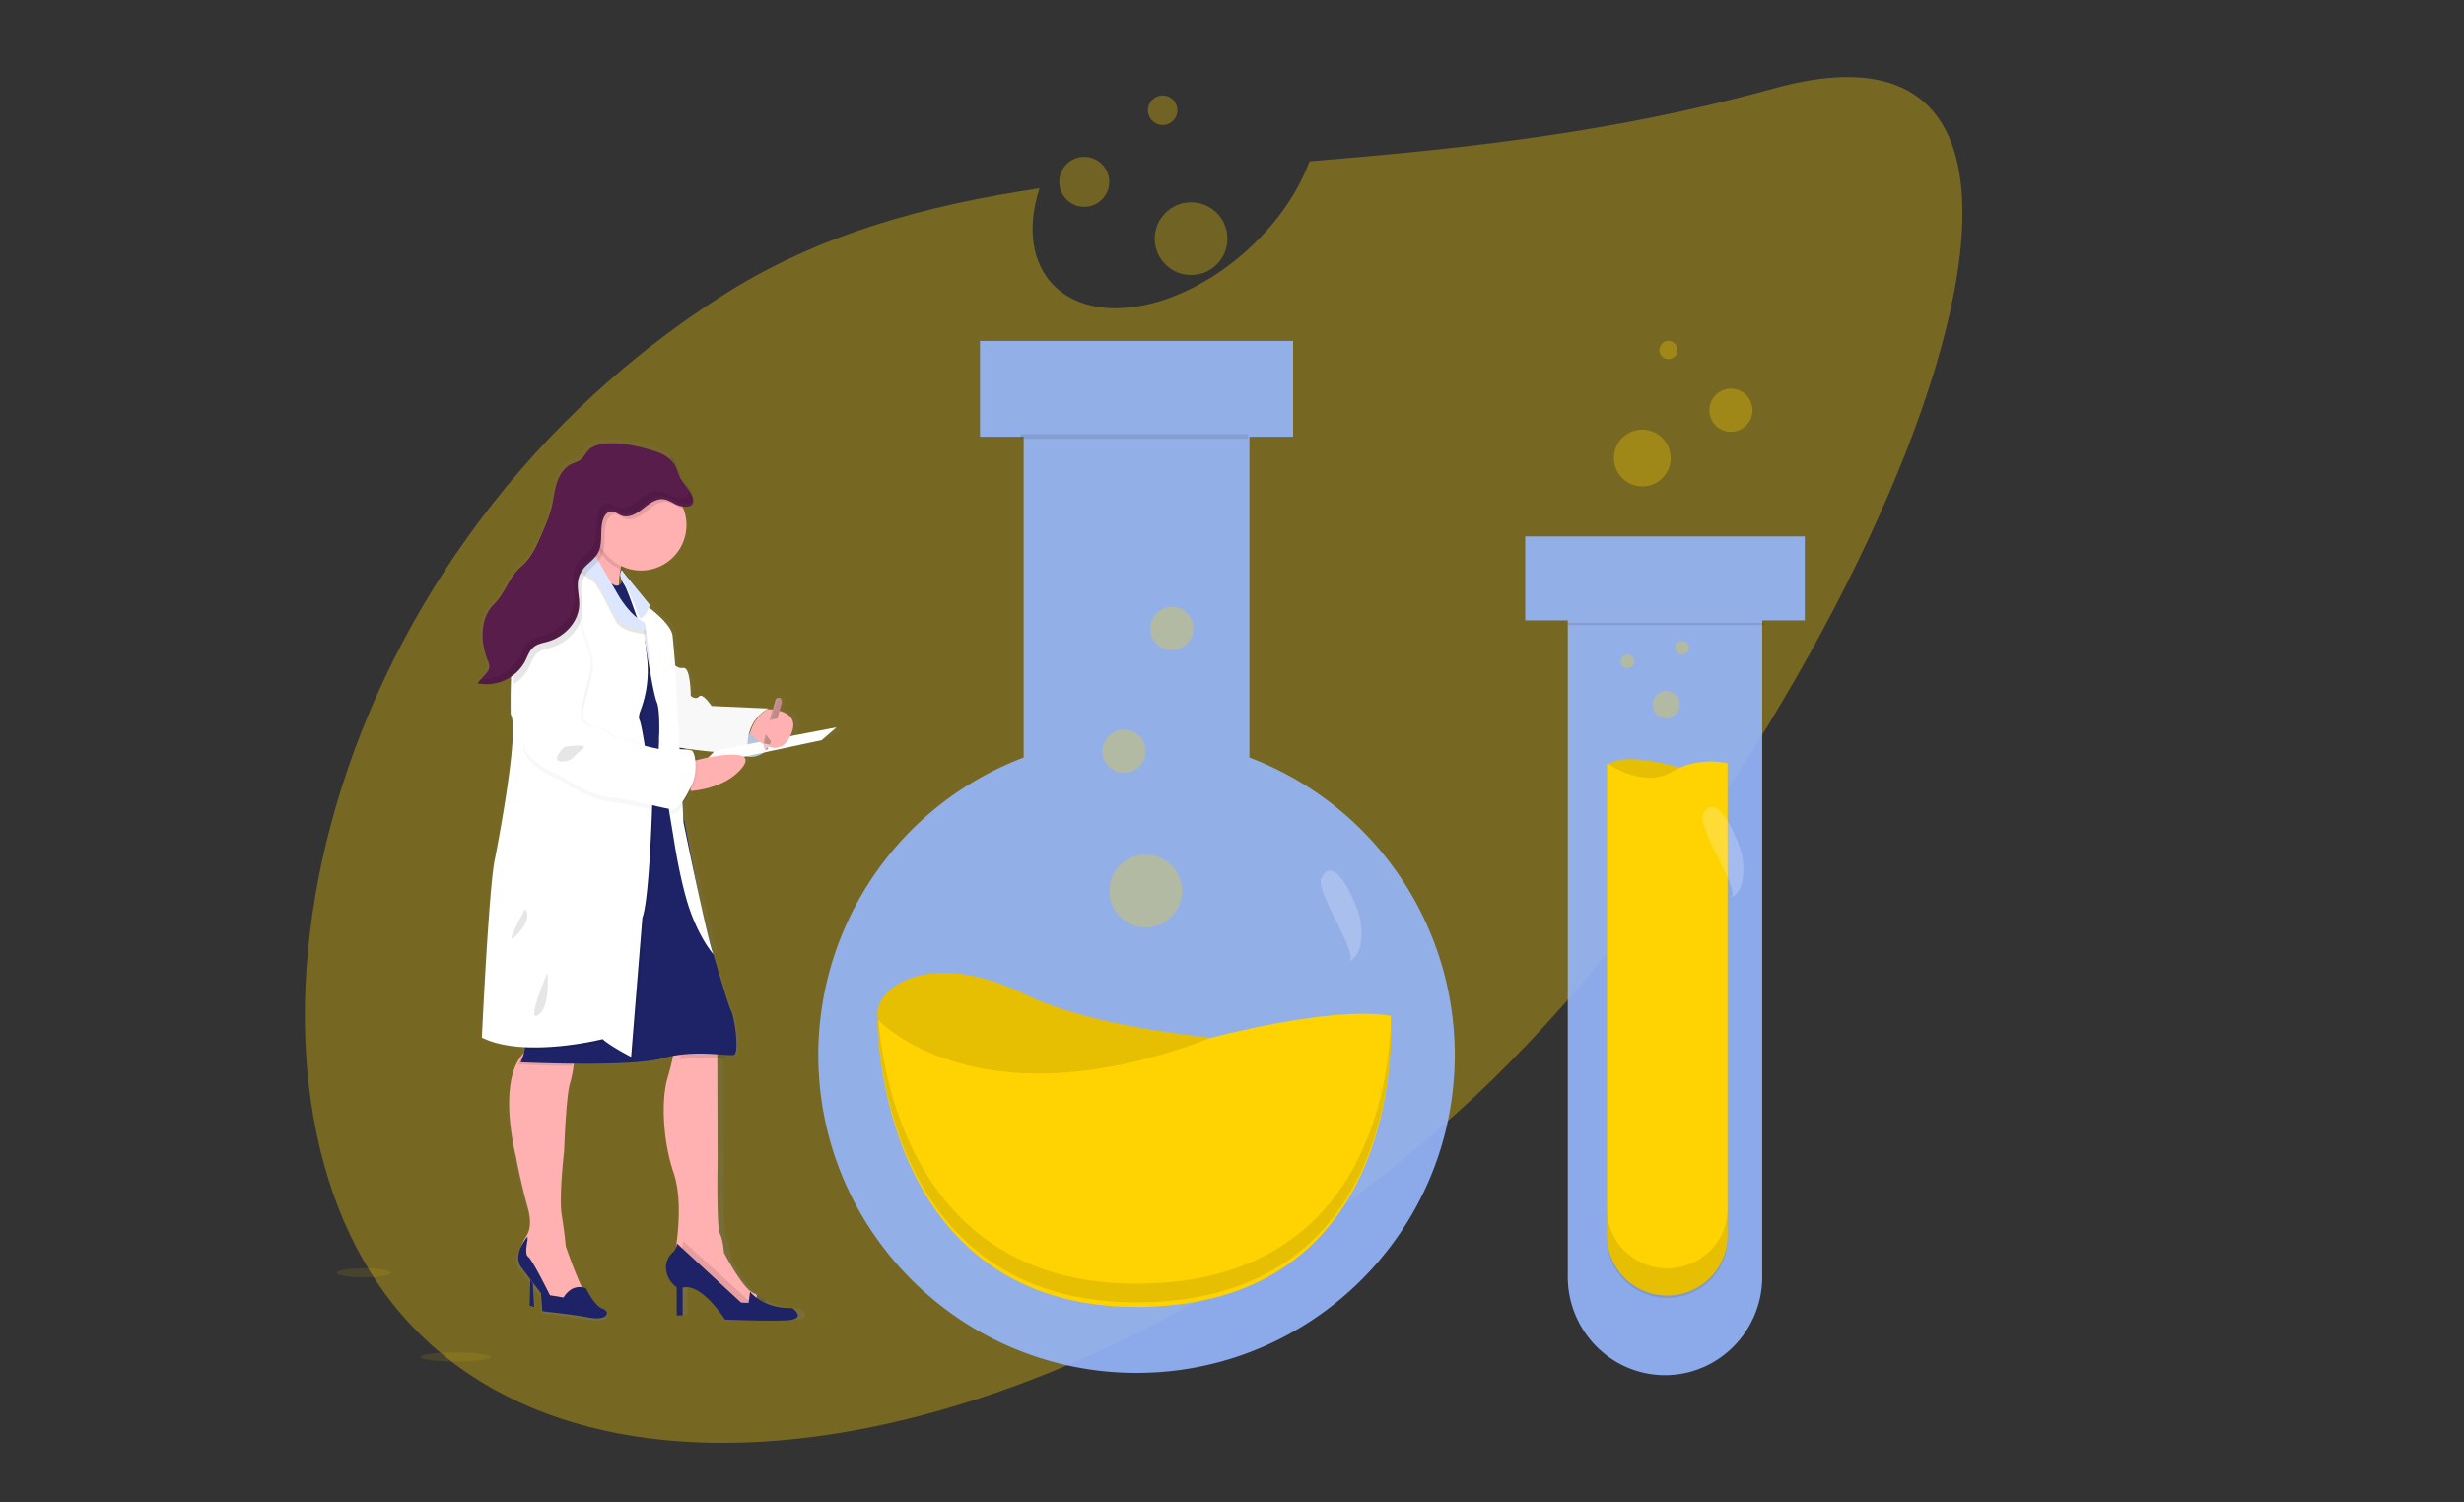 <svg xmlns="http://www.w3.org/2000/svg" viewBox="0 0 1084 661"><rect x="0" y="0" width="1084" height="661" fill="#333333" stroke="none"/><defs><linearGradient x1="49.97%" y1="99.99%" x2="49.97%" y2="0%" id="linearGradient-1"><stop stop-color="gray" stop-opacity=".25" offset="0%"/><stop stop-color="gray" stop-opacity=".12" offset="54%"/><stop stop-color="gray" stop-opacity=".1" offset="100%"/></linearGradient></defs><g id="pharma" stroke="none" stroke-width="1" fill="none" fill-rule="evenodd"><path d="M517.25 53.51c-49.08 8.13-92.38 29.82-135.42 58.29 29.46 17.1 32.12 46.06 6 65.24-26.1 19.19-71.47 21.6-102.2 5.43-50.56 38.48-105.75 79.16-173.12 112.79C-59.02 380.86 293.7 537 517.25 537 740.8 537 922 428.77 922 295.26S732.67 17.86 517.25 53.5z" id="Path" fill-opacity=".33" fill="#FFD302" fill-rule="nonzero" transform="scale(-1 1) rotate(42 0 -995.72)"/><g id="undraw_science_fqhl" transform="matrix(-1 0 0 1 958 0)"><ellipse id="Oval" fill="#FFD302" fill-rule="nonzero" opacity=".1" cx="798" cy="560" rx="12" ry="2"/><ellipse id="Oval" fill="#FFD302" fill-rule="nonzero" opacity=".1" cx="757.5" cy="597" rx="15.5" ry="2"/><path d="M507.65 333.26V192.13h19.23V150H389.1v42.13h19.23v141.13A139.98 139.98 0 00318 464.08C318 541.36 380.68 604 458 604s140-62.64 140-139.92a139.97 139.97 0 00-90.35-130.82z" id="Path" fill="#96B7FE" fill-rule="nonzero" opacity=".9"/><path id="Rectangle" fill="#000" fill-rule="nonzero" opacity=".1" d="M409 191h100v2H409z"/><path d="M380 459.6s84.93-1.47 127.4-22.25 66.73-2.23 64.45 10.38c-2.28 12.61-14.4 37.07-62.93 40.07S380 459.6 380 459.6z" id="Path" fill="#FFD302" fill-rule="nonzero"/><path d="M380 459.6s84.93-1.47 127.4-22.25 66.73-2.23 64.45 10.38c-2.28 12.61-14.4 37.07-62.93 40.07S380 459.6 380 459.6z" id="Path" fill="#000" fill-rule="nonzero" opacity=".1"/><path d="M346.16 446.89s-8.98 125.8 108.79 128.08C572.72 577.24 572 448.37 572 448.37s-43.5 47.75-146.31 8.34c0 .03-53.27-14.37-79.53-9.82z" id="Path" fill="#FFD302" fill-rule="nonzero"/><path d="M571.6 448.46c-2.36 28.6-17.61 118.17-116.62 116.28-97.06-1.83-108.05-86.45-108.92-116.21-.54 15.97-.06 122.36 108.9 124.44C572.75 575.17 572 448 572 448l-.4.46z" id="Path" fill="#000" fill-rule="nonzero" opacity=".1"/><circle id="Oval" fill="#FFD302" fill-rule="nonzero" opacity=".3" cx="454" cy="392" r="16"/><circle id="Oval" fill="#FFD302" fill-rule="nonzero" opacity=".3" cx="463.5" cy="330.5" r="9.5"/><circle id="Oval" fill="#FFD302" fill-rule="nonzero" opacity=".3" cx="442.5" cy="276.5" r="9.5"/><path d="M359.36 405.61c-.82 6.4-.66 14.4 5.14 17.39-4.86-2.5 15.05-30.88 12.22-36.68-6.04-12.37-16.62 13.35-17.36 19.3z" id="Path" fill="#FFF" fill-rule="nonzero" opacity=".2"/><circle id="Oval" fill="#FFD302" fill-rule="nonzero" opacity=".3" cx="434" cy="105" r="16"/><circle id="Oval" fill="#FFD302" fill-rule="nonzero" opacity=".3" cx="481" cy="80" r="11"/><circle id="Oval" fill="#FFD302" fill-rule="nonzero" opacity=".3" cx="446.5" cy="48.5" r="6.5"/><path d="M287 236H164v36.94h18.74v288.19a43.42 43.42 0 0021.22 37.97 42.31 42.31 0 0043.1 0 43.42 43.42 0 0021.21-37.97V272.94H287V236z" id="Path" fill="#96B7FE" fill-rule="nonzero" opacity=".9"/><path d="M212 339.86s30.5-10.77 39-3.11c0 0-12.35 17.95-23.73 17.23-11.38-.72-15.27-14.12-15.27-14.12z" id="Path" fill="#FFD302" fill-rule="nonzero"/><path d="M212 339.86s30.5-10.77 39-3.11c0 0-12.35 17.95-23.73 17.23-11.38-.72-15.27-14.12-15.27-14.12z" id="Path" fill="#000" fill-rule="nonzero" opacity=".1"/><path d="M251 335.8v207.93c0 6.97-2.8 13.65-7.76 18.58A26.62 26.62 0 01224.5 570c-14.64 0-26.5-11.76-26.5-26.27V335.8s12.76-3.4 24.78 3.9c12.02 7.3 28.22-3.9 28.22-3.9z" id="Path" fill="#FFD302" fill-rule="nonzero"/><path id="Rectangle" fill="#000" fill-rule="nonzero" opacity=".1" d="M182 274h86v1h-86z"/><path d="M224.5 558a26.76 26.76 0 01-18.74-7.61A25.75 25.75 0 01198 532v13c0 14.36 11.86 26 26.5 26s26.5-11.64 26.5-26v-13c0 6.9-2.79 13.51-7.76 18.39a26.76 26.76 0 01-18.74 7.62z" id="Path" fill="#000" fill-rule="nonzero" opacity=".1"/><circle id="Oval" fill="#FFD302" fill-rule="nonzero" opacity=".3" cx="225" cy="310" r="6"/><circle id="Oval" fill="#FFD302" fill-rule="nonzero" opacity=".3" cx="242" cy="291" r="3"/><circle id="Oval" fill="#FFD302" fill-rule="nonzero" opacity=".3" cx="218" cy="285" r="3"/><path d="M191.36 377.61c-.82 6.4-.66 14.4 5.14 17.39-4.87-2.5 15.05-30.88 12.22-36.68-6.05-12.36-16.62 13.35-17.36 19.29z" id="Path" fill="#FFF" fill-rule="nonzero" opacity=".2"/><circle id="Oval" fill="#FFD302" fill-rule="nonzero" opacity=".3" cx="235.5" cy="201.5" r="12.5"/><circle id="Oval" fill="#FFD302" fill-rule="nonzero" opacity=".3" cx="196.5" cy="180.5" r="9.5"/><circle id="Oval" fill="#FFD302" fill-rule="nonzero" opacity=".3" cx="224" cy="154" r="4"/><path d="M740.76 377.06s-11.31-56.7-6.98-63.76c0 0 .15-6.55-.1-14.9v-.97c.75.52 1.54.98 2.37 1.4A19.04 19.04 0 00749 300.5l-3.44-3.85c-.82-.92-1.68-1.9-1.86-3.13-.05-1.17.2-2.33.74-3.38 3.25-8.28 3.45-18.7-2.85-25.02-5.3-5.32-6.6-12.18-12.31-17.03-4.2-3.56-6.51-8.77-8.7-13.8-1.84-4.26-3.68-8.55-4.75-13.07-.83-3.53-1.15-7.17-2.29-10.62-1.13-3.45-3.24-6.8-6.55-8.33a23.99 23.99 0 01-3.56-1.6c-1.42-.95-2.26-2.51-3.28-3.87-5.16-6.92-22.56-2.84-30.79-.04a17.3 17.3 0 00-6.08 3.4l.07-.13.2-.3c-.89.73-1.67 1.6-2.3 2.58-1.2 1.92-1.7 4.17-2.7 6.19-1.2 2.45-7.9 9.29-5.03 12.04.2.19.43.34.67.45 1.08.44 2.26.56 3.4.34l-.12.3a20.38 20.38 0 00-1.48 7.65 20.64 20.64 0 0020.75 20.53c2.16 0 4.3-.32 6.36-.98a28.84 28.84 0 01.19 1.1l-.36.52-.06-.1-10.76 15.15c-1.64 1.16-11.12 8.07-11.63 13.24-.56 5.67-1.12 12.31-1.12 12.31l-.07 1.42c-.95.8-2.2 1.14-3.42.93-3.36-.55-3.36 12.45-3.36 12.45s-2.2 2.08-3.76.28c-1.56-1.8-5.6 4.28-5.6 4.28l-25.42 1.11h-.58l-1.37-4.28a1.79 1.79 0 00-2.53-1.02l-.08.06c-.07.04-.13.08-.18.13a1.26 1.26 0 00-.31.32l-.05.04a1.76 1.76 0 00-.25 1.55l1.18 3.67c-4.9 1-9.92 3.8-5.83 11.52L587 319.66l6.7 5.67 34.66 7.2c-.46.84-.15 2.03 1.28 3.72 6.15 7.3 17.4 9.27 21.92 9.79a39.13 39.13 0 004.43 7.56l-.4 7.27s-11.44 55.4-13.55 58.21a32.84 32.84 0 002.84-3.86c-3.32 11.39-7.97 26.97-9.18 29.3-1.96 3.71-3.78 18.8-1.54 19.78.7.3 2.64.16 5.43-.06v1.25l-.13 47.35s.56 29.04-.98 31.8c-1.54 2.77-1.95 8.58-1.95 8.58s-6.18 11.46-11.06 16.06l-.11.1-.15-1.09s-5.9 7.48-18.86 7.06c0 0-7.83 5.12 3.77 5.4 11.6.27 26.4-.42 26.4-.42s10.32-15.9 19-13.83v12.03h2.66v-12.14a10.97 10.97 0 004.71-7.2 8.76 8.76 0 00-3.08-8.1 5.22 5.22 0 01-1.7-3.78l-.1.08c0-.24-.06-.49-.1-.75-.73-6.22-1.7-19.02 1.67-28.52 4.6-13 6-31.1 2.65-41.9a96.46 96.46 0 01-2.65-10.5c-.08-.45-.17-.87-.23-1.27a52 52 0 016.8 1.4c7.79 2.16 24.8 2.56 39.32 2.45l.13 1.24c.26 2.91.81 5.8 1.63 8.61 1.82 5.54 2.66 29.87 2.66 29.87s2.35 20.02 1.07 28.17c-.74 4.54-1.36 9.08-1.77 13.65v.09s-3.84 11.06-6.63 17.08l-.21.45c-.76.07-1.5.23-2.22.49 0 0-3.76 7.6-7.54 8.85-3.77 1.25-2.51 5.4 6.01 3.87a337.39 337.39 0 0121.38-2.76l.56-7.75 2.62-3.3-.66 7.73 2.79-.55-.37-9.4 4.28-5.4s5.17-4.64-2.51-13.76v.2a7.11 7.11 0 00-.25-.4v-.05c-1.27-1.99-2.29-5.7-.43-12.27 3.36-11.89 5.31-22.68 5.31-22.68s7.5-28.9-1.52-42.58h.4a23.2 23.2 0 01-1.94-6.07l-.12-.75c6.63-.38 13.21-1.6 18.54-4.22-.05-.08-3.26-68.67-5.92-79.6zm-84.66-47.83v.13l-1.37.07 1.37-.2zm-4.7.65c-.22.05-.43.15-.61.3a6.2 6.2 0 00-1.08 2.84l-2.14-.5s-1.47-.31-3.68-.67l-1.03-1.03c2.85-.27 5.77-.59 8.55-.94z" id="Shape" fill="url(#linearGradient-1)" fill-rule="nonzero"/><path id="Path" fill="#1D2366" fill-rule="nonzero" d="M723.6 564.48L723 575l2-.6-.3-11.4z"/><path d="M661.66 515.93c-3.24 9.51-2.31 22.36-1.59 28.6.27 2.3.52 3.73.52 3.73s-4.85 11.37-5.25 11.79c-.41.42-14.28 9.13-14.28 9.13l-9.69 5.82s-9.82-4.44-5.07-5.98c.96-.4 1.82-1 2.54-1.78 4.7-4.62 10.65-16.1 10.65-16.1s.4-5.82 1.88-8.6c1.48-2.77.94-31.88.94-31.88l.12-47.47V457l18.44.14c.12 2.1.39 4.2.8 6.26a99.1 99.1 0 002.57 10.51c3.2 10.85 1.86 28.99-2.58 42.02z" id="Path" fill="#FFB0B1" fill-rule="nonzero"/><path d="M658 549.8s-5.04 11.57-5.46 12c-.42.42-14.84 9.28-14.84 9.28L627.63 577s-10.22-4.51-5.28-6.08c1-.4 1.9-1.03 2.64-1.82l.44 3.09 3.36-.15L657.47 546c.27 2.34.53 3.8.53 3.8z" id="Path" fill="#000" fill-rule="nonzero" opacity=".1"/><path d="M660.23 547l-28.26 26.08-3.29.14-.67-4.9s-5.76 7.55-18.48 7.14c0 0-7.66 5.2 3.68 5.47 11.35.28 25.87-.42 25.87-.42s10.12-16.12 18.6-14.02v12.2h2.6v-12.34a11.11 11.11 0 004.62-7.3 9.06 9.06 0 00-3.02-8.21 5.35 5.35 0 01-1.65-3.84z" id="Path" fill="#1D2366" fill-rule="nonzero"/><path d="M725.84 531.17c-1.85 6.59-.84 10.3.42 12.29v.04a22.66 22.66 0 013.35 8.13l.12.63-13.07 18.97-7.09 2.77s-11.4-3.87-9.32-4.99c.53-.27 1.35-1.7 2.25-3.73 2.8-5.97 6.63-17.06 6.63-17.06v-.1c.4-4.57 1.04-9.12 1.76-13.66 1.27-8.16-1.07-28.2-1.07-28.2s-.83-24.38-2.64-29.92a46.12 46.12 0 01-1.63-8.63c-.37-3.48-.46-6.33-.46-6.33s7.5-10.39 21.27.83c1.1.9 2.06 1.95 2.87 3.11 9.51 13.44 1.86 43.15 1.86 43.15s-1.92 10.8-5.25 22.7z" id="Path" fill="#FFB0B1" fill-rule="nonzero"/><path d="M730 553.34l-13.63 19.77-7.39 2.89s-11.89-4.04-9.71-5.2c.54-.29 1.4-1.78 2.34-3.89 5.03 0 7.64 4.73 7.64 4.73l6.37-1s8.42-16.46 10.3-17.47c1.88-1 .3-7.51.3-7.51V544l.14.18v.05a23.61 23.61 0 013.51 8.5l.13.6z" id="Path" fill="#000" fill-rule="nonzero" opacity=".1"/><path d="M710.09 570.84s-3.38-6.45-9.86-4.07c0 0-3.64 7.71-7.28 8.97-3.64 1.27-2.44 5.47 5.82 3.92 8.26-1.54 20.67-2.8 20.67-2.8l.54-7.84 8.37-11.08s5-4.7-2.43-13.94v1.6s1.46 6.32-.27 7.3c-1.72.98-9.59 16.95-9.59 16.95l-5.97.99z" id="Path" fill="#1D2366" fill-rule="nonzero"/><path d="M658.17 461.11c.12 1.64.4 3.28.83 4.89-7.89-.9-15.2-.45-20-.16V461l19.17.11zM730 468.27s-10.75.6-23.56.73c-.36-3.9-.44-7.1-.44-7.1s7.23-11.63 20.52.94c1.05 1 1.99 2.18 2.76 3.48.21.67.45 1.32.72 1.95z" id="Path" fill="#000" fill-rule="nonzero" opacity=".1"/><path d="M729 467.34s-48.02 2.33-62.67-1.78c-14.64-4.12-29.13-.56-31.32-1.52-2.2-.96-.4-15.94 1.47-19.65 1.88-3.7 12.46-41.22 12.46-41.22l10.12-53.04 10.67-2.96.74-.21 18.59-5.18 13.63-3.78s27.08 106.22 24.75 114.04c-.84 3-.97 6.15-.39 9.21a23.17 23.17 0 001.95 6.1z" id="Path" fill="#1D2366" fill-rule="nonzero"/><path d="M623.13 314s-9.75 10.42-2.37 16.25c7.38 5.84 12.24.57 12.24.57L623.13 314z" id="Path" fill="#C7DAF5" fill-rule="nonzero"/><path d="M623.13 314s-9.75 10.42-2.37 16.25c7.38 5.84 12.24.57 12.24.57L623.13 314z" id="Path" fill="#000" fill-rule="nonzero" opacity=".1"/><path d="M703 246.84l-2.74 2.66a389.66 389.66 0 01-8.92 8.35c-4.31 3.84-7.8 6.67-6.54 4.25 1.26-2.42 1.02-6.59.4-10.51l-.13-.78a74.02 74.02 0 00-2.07-8.52s6.9-9.2 10.73-12.84c1.43-1.35 2.42-1.93 2.47-.98.07 1.29 1.01 4.1 2.15 7.16l.12.27a200.5 200.5 0 004.53 10.93z" id="Path" fill="#FFB0B1" fill-rule="nonzero"/><path d="M697 235.7a20.13 20.13 0 01-13.73 15.3c-.54-3.07-1.3-6.1-2.27-9.06 0 0 13.44-16.9 13.65-13.48.12 1.3 1.12 4.17 2.35 7.25zM681.55 255.44l1.72-2.44s1.13 7 5.33 3.92c4.19-3.1 4.4 23.25 4.4 23.25L688.5 348l-32.5-1.96.92-32.78 3.67-16.49 9.1-24.02 5.44-7.93 6.42-9.38z" id="Path" fill="#000" fill-rule="nonzero" opacity=".1"/><path d="M693 280.18l-4.07 61.32-.42 6.5-18.12-1.09-.73-.04-13.66-.83.92-32.78 3.67-16.48 9.1-24.02 5.46-7.94 6.44-9.38 1.71-2.44s1.14 7.01 5.33 3.92l.08-.06c4.1-2.65 4.29 23.32 4.29 23.32z" id="Path" fill="#1D2366" fill-rule="nonzero"/><path d="M662.35 291s-1.64 3.4-4.94 2.86c-3.3-.54-3.29 12.26-3.29 12.26s-2.21 2.04-3.69.27-5.48 4.22-5.48 4.22l-24.95 1.1s11.08 5.03 8.91 20.29c0 0 37.68-2.32 38.93-5.87 1.26-3.55-5.5-35.13-5.5-35.13z" id="Path" fill="#FFF" fill-rule="nonzero"/><path d="M662.35 291s-1.64 3.4-4.94 2.86c-3.3-.54-3.29 12.26-3.29 12.26s-2.21 2.04-3.69.27-5.48 4.22-5.48 4.22l-24.95 1.1s11.08 5.03 8.91 20.29c0 0 37.68-2.32 38.93-5.87 1.26-3.55-5.5-35.13-5.5-35.13z" id="Path" fill="#000" fill-rule="nonzero" opacity=".03"/><path id="Path" fill="#FFF" fill-rule="nonzero" d="M590 320l6.5 5.62L650 337l-6.64-6.85zM683.2 257.53c-.9 1.35-3.46 8.47-5.62 14.66a816.25 816.25 0 00-3.29 9.68s-3.5 22.94-5.27 27.08c-1.78 4.14-.82 20.32-.82 20.32l-6.65 39.93s-3.02 20.59-7.67 32.88c-4.57 12.07-9.74 17.75-9.88 17.92 2.06-2.8 13.3-58.15 13.3-58.15l3.7-69.78s.54-6.63 1.1-12.3c.55-5.66 11.65-13.4 11.65-13.4L684.47 251c1.1 1.51.38 4.04-1.27 6.53z"/><path d="M654.2 348s-15.33-.72-22.8-10.4c-7.46-9.67 17.2-3.88 17.2-3.88l6.4 1.55-.8 12.73z" id="Path" fill="#FFB0B1" fill-rule="nonzero"/><path d="M727.86 452.31c-.85 3.02-.98 6.2-.4 9.28-17.23 1.24-35.66-3.47-35.66-3.47-3.43 3.18-12.48 7.88-12.48 7.88l-4.94-61.67c-3.15-8.3-4.38-51.85-4.38-51.85s.28-2.28.74-5.69c0-.08 0-.17.04-.25 1.23-9.54 3.7-27.44 4.86-29.86 1.65-3.32-5.07-12.16-5.07-12.16l3.05-26.29.37-3.17c6.45-2.9 11.39-12.16 11.39-12.16l3.78-6.7c4.13-2.68 4.33 23.45 4.33 23.45l-4.1 61.7 13.67-3.8s27.13 106.88 24.8 114.76z" id="Path" fill="#000" fill-rule="nonzero" opacity=".1"/><path d="M746 456.49c-18.85 9.33-53.12.68-53.12.68-3.44 3.16-12.53 7.83-12.53 7.83l-4.95-61.22c-3.16-8.23-4.4-51.47-4.4-51.47s3.99-32.25 5.64-35.55c.48-.96.25-2.39-.32-3.92a49.64 49.64 0 01-3.02-23.04l1.32-11.2.37-3.15c6.47-2.88 11.42-12.08 11.42-12.08l3.45-6.02 6.35-11.1 3-5.25.5.46 3.9 3.52s1.66 1.36 4.14 3.45c5.4 4.54 14.73 12.53 19.53 17.4 4.24 4.32 5.57 21.06 5.93 33.66.26 8.3.1 14.8.1 14.8-4.26 7 6.88 63.27 6.88 63.27 2.64 10.85 5.81 78.93 5.81 78.93z" id="Path" fill="#FFF" fill-rule="nonzero"/><path d="M709.5 262.96s-12.83 24.43-11.32 33.7c1.5 9.28 5.73 19.8 3.67 22.25a7.55 7.55 0 01-6 3c-2.05.14-7.51 3.95-7.51 4.36 0 .42-5.05.42-9.56 2.33-4.52 1.91-11.2 3-11.2 3s-12.96-.41-14.19.81c-1.23 1.23-2.45 8.6.14 14.47 2.6 5.87 5.46 10.23 7.64 11.03 2.19.8 15.97-3.82 27.15-4.91 11.19-1.1 23.39-9.94 23.39-9.94s13.37-4.78 15.7-12.83c2.32-8.05-2.88-52.26-2.88-52.26s-4-20.6-15.03-15z" id="Path" fill="#000" fill-rule="nonzero" opacity=".03"/><path d="M708.52 260.96s-12.83 24.42-11.33 33.7c1.5 9.28 5.73 19.8 3.68 22.25a7.55 7.55 0 01-6.01 3c-2.05.14-7.5 3.95-7.5 4.37 0 .4-5.06.4-9.57 2.31-4.51 1.91-11.2 3-11.2 3s-12.97-.4-14.2.83c-1.23 1.22-2.45 8.6.14 14.46 2.6 5.87 5.46 10.23 7.65 11.03 2.18.8 15.97-3.82 27.16-4.91 11.2-1.1 23.36-9.96 23.36-9.96s13.38-4.77 15.7-12.82c2.33-8.06-2.87-52.26-2.87-52.26s-3.96-20.6-15.01-15z" id="Path" fill="#000" fill-rule="nonzero" opacity=".03"/><path d="M709.55 260.97s-12.83 24.43-11.35 33.68c1.47 9.24 5.73 19.79 3.68 22.25a7.53 7.53 0 01-6.02 3c-2.04.14-7.5 3.95-7.5 4.37 0 .4-5.06.4-9.57 2.32-4.5 1.91-11.2 3-11.2 3s-12.97-.41-14.2.82c-1.23 1.23-2.45 8.6.14 14.47 2.6 5.87 5.46 10.23 7.65 11.03 2.18.8 15.97-3.82 27.17-4.91 11.2-1.1 23.35-9.96 23.35-9.96s13.38-4.78 15.7-12.84c2.33-8.05-2.87-52.27-2.87-52.27s-3.92-20.56-14.98-14.96z" id="Path" fill="#FFF" fill-rule="nonzero"/><path d="M709.64 328.52s-11.9-1.74-7.77 1.16c4.13 2.89 4.12 5.43 9.2 5.32 5.07-.12-1.43-6.48-1.43-6.48zM727 400s-3.81 3.37 3.47 11.13C737.75 418.89 727 400 727 400zM717.18 428c0 .41-1.48 14.93 4.09 18.6 5.57 3.66-4.1-18.6-4.1-18.6z" id="Path" fill="#000" fill-rule="nonzero" opacity=".1"/><path d="M620.47 312c-4.87.17-15.4 1.7-9.94 12.2 4.83 9.28 12.93 3.08 17.47-1.64a17.67 17.67 0 00-7.53-10.56zM628.36 323.64l.28-.28-.28.28z" id="Path" fill="#FFB0B1" fill-rule="nonzero"/><path d="M708 248.48a791 791 0 00-10.88 7.37c-2.44 1.77-7.1 12.19-10.07 17.5-2.39 4.28-10.13 5.38-13.05 5.65l.35-3.15c6.64-2.91 11.72-12.22 11.72-12.22L699.21 241l4.52 4.03s1.73 1.34 4.27 3.45z" id="Path" fill="#000" fill-rule="nonzero" opacity=".1"/><path d="M708 246.51c-5.43 3.64-10 6.73-10.88 7.37-2.44 1.77-7.1 12.17-10.07 17.48-2.39 4.27-10.13 5.37-13.05 5.64l.38-3.18c6.64-2.91 11.72-12.21 11.72-12.21L699.24 239l4.52 4.02s1.7 1.35 4.24 3.5z" id="Path" fill="#DCE7FF" fill-rule="nonzero"/><path d="M696 231a19.71 19.71 0 01-3.52 11.33A20 20 0 11696 231z" id="Path" fill="#FFB0B1" fill-rule="nonzero"/><path d="M732 301a18.24 18.24 0 01-6.58-7.15c-1.15-2.3-1.91-4.94-3.88-6.58-1.76-1.45-4.14-1.81-6.33-2.46-7.23-2.17-13.32-8.85-13.53-16.47-.1-3.58 1-7.17.5-10.72a11.89 11.89 0 00-2.3-5.53c-.6-.77-1.27-1.5-1.99-2.16-.96-.92-1.98-1.81-2.85-2.8-.57-.6-1.06-1.26-1.48-1.97-.33-.6-.6-1.21-.8-1.85-1.34-4.25-.12-9.31-1.63-13.62 0-.07-.05-.15-.08-.23-.58-1.53-1.74-3.06-3.35-3.18-1.6-.12-3 1.24-4.54 1.85-3.23 1.27-6.71-.89-9.4-3.09-2.69-2.2-5.72-4.72-9.15-4.22-2.26.32-4.05 1.88-6.13 2.7-.48.17-.98.31-1.48.41a20.36 20.36 0 0122.8-12.55 20.57 20.57 0 0116.08 24.55l.12.28c.8 2.07 1.69 4.23 2.48 6.08l3.9 3.56s1.65 1.38 4.12 3.5c5.39 4.58 14.7 12.67 19.5 17.6 4.28 4.36 5.62 21.3 6 34.05z" id="Path" fill="#000" fill-rule="nonzero" opacity=".1"/><path d="M658.71 210.3c1-1.98 1.49-4.2 2.67-6.07 1.73-2.74 4.77-4.46 7.88-5.52 8.13-2.75 25.32-6.75 30.45 0 1.01 1.34 1.85 2.88 3.25 3.82 1.13.6 2.3 1.13 3.52 1.56 3.28 1.51 5.37 4.8 6.49 8.18 1.11 3.38 1.44 6.97 2.23 10.44 1.04 4.43 2.88 8.64 4.7 12.83 2.16 4.94 4.48 10.06 8.6 13.56 5.67 4.76 6.94 11.5 12.18 16.73 6.23 6.2 6.03 16.44 2.82 24.57a6.68 6.68 0 00-.74 3.32c.3 1.18.94 2.25 1.84 3.08l3.4 3.78a19.26 19.26 0 01-20.92-9.52c-1.16-2.25-1.93-4.83-3.91-6.43-1.77-1.43-4.16-1.77-6.37-2.41-7.27-2.12-13.4-8.66-13.61-16.1-.1-3.5 1-7.02.5-10.5-.3-1.94-1.09-3.77-2.3-5.34-1.92-2.44-4.79-4.1-6.34-6.78-2.62-4.55-.63-10.46-2.52-15.37-.58-1.47-1.74-3-3.37-3.12-1.62-.11-3.02 1.22-4.57 1.81-3.25 1.24-6.75-.87-9.45-3.02-2.7-2.15-5.76-4.6-9.2-4.12-2.28.31-4.08 1.84-6.18 2.63-1.55.58-4.7 1.1-6.05-.18-2.86-2.7 3.78-9.41 5-11.82z" id="Path" fill="#591D4B" fill-rule="nonzero"/><path d="M729.11 288.63c-1.15-2.29-1.92-4.91-3.9-6.54-1.77-1.45-4.17-1.8-6.37-2.45-7.27-2.15-13.4-8.8-13.61-16.36-.11-3.57 1-7.13.5-10.66-.29-2-1.09-3.9-2.32-5.5-1.9-2.48-4.78-4.17-6.32-6.9-2.63-4.62-.63-10.63-2.53-15.62-.58-1.49-1.74-3.04-3.36-3.16-1.63-.12-3.03 1.23-4.58 1.83-3.24 1.26-6.75-.88-9.45-3.07-2.7-2.18-5.76-4.67-9.2-4.2-2.24.33-4.08 1.88-6.18 2.69-1.55.6-4.69 1.13-6.05-.18-2.85-2.75 3.78-9.58 4.98-12.02 1-2.02 1.5-4.27 2.67-6.18l.2-.31c-.88.74-1.63 1.61-2.24 2.59-1.19 1.9-1.68 4.16-2.66 6.17-1.2 2.45-7.84 9.28-4.98 12.02 1.35 1.31 4.46.75 6.05.18 2.1-.8 3.89-2.35 6.17-2.67 3.44-.49 6.5 2 9.2 4.2 2.7 2.18 6.21 4.32 9.45 3.06 1.56-.6 2.92-1.96 4.58-1.83 1.66.12 2.79 1.63 3.37 3.16 1.9 4.96-.1 10.97 2.52 15.62 1.55 2.71 4.42 4.41 6.33 6.9 1.23 1.6 2.03 3.5 2.31 5.5.51 3.52-.6 7.08-.5 10.65.24 7.58 6.34 14.22 13.62 16.36 2.2.65 4.6 1 6.37 2.46 1.98 1.62 2.74 4.24 3.9 6.53a19.16 19.16 0 0020.92 9.67l-1.6-1.82c-7.03.12-14.1-3.85-17.29-10.12z" id="Path" fill="#000" fill-rule="nonzero" opacity=".1"/><path d="M682.1 257.48c-.96 1.34-3.7 8.4-6 14.52-2.15-.77-4.1-5.76-4.1-5.76L683.42 251c1.2 1.5.43 4.01-1.32 6.48z" id="Path" fill="#000" fill-rule="nonzero" opacity=".1"/><path d="M682.92 257.47c-1.03 1.34-4 8.4-6.5 14.53-2.31-.77-4.42-5.76-4.42-5.76L684.4 251c1.26 1.5.43 4-1.48 6.47z" id="Path" fill="#DCE7FF" fill-rule="nonzero"/><path d="M619.14 327.25l-5.07-18.03a1.9 1.9 0 01.1-1.3c.18-.4.5-.7.87-.83.38-.15.8-.11 1.15.1.36.2.62.56.74 1l5.07 18.03-.5 3.78-2.36-2.75z" id="Path" fill="#BE8B87" fill-rule="nonzero"/><path d="M614.3 307.58c.39-.14.81-.1 1.18.1.37.21.64.57.77 1l5.24 18.04-.4 2.85.39.43.52-3.78-5.24-18.04c-.13-.43-.4-.79-.77-1-.37-.2-.8-.24-1.19-.1-.33.12-.6.35-.8.65.1-.06.19-.11.3-.15z" id="Path" fill="#FFF" fill-rule="nonzero" opacity=".1"/><path id="Path" fill="#EFC8C4" fill-rule="nonzero" d="M619 327.81l3-.81-.44 2.46-.1.54-.87-.78z"/><path d="M620 329.18c.06-.06.12-.1.2-.14.09-.05.2-.05.3 0l.1.14c.09.13.23.21.4.23l-.1.59-.9-.82z" id="Path" fill="#727A9C" fill-rule="nonzero"/><path d="M614 316s10-.07 7.64 5.61c-2.36 5.7-6.03 6.39-6.03 6.39L614 316z" id="Path" fill="#FFB0B1" fill-rule="nonzero"/></g></g></svg>
